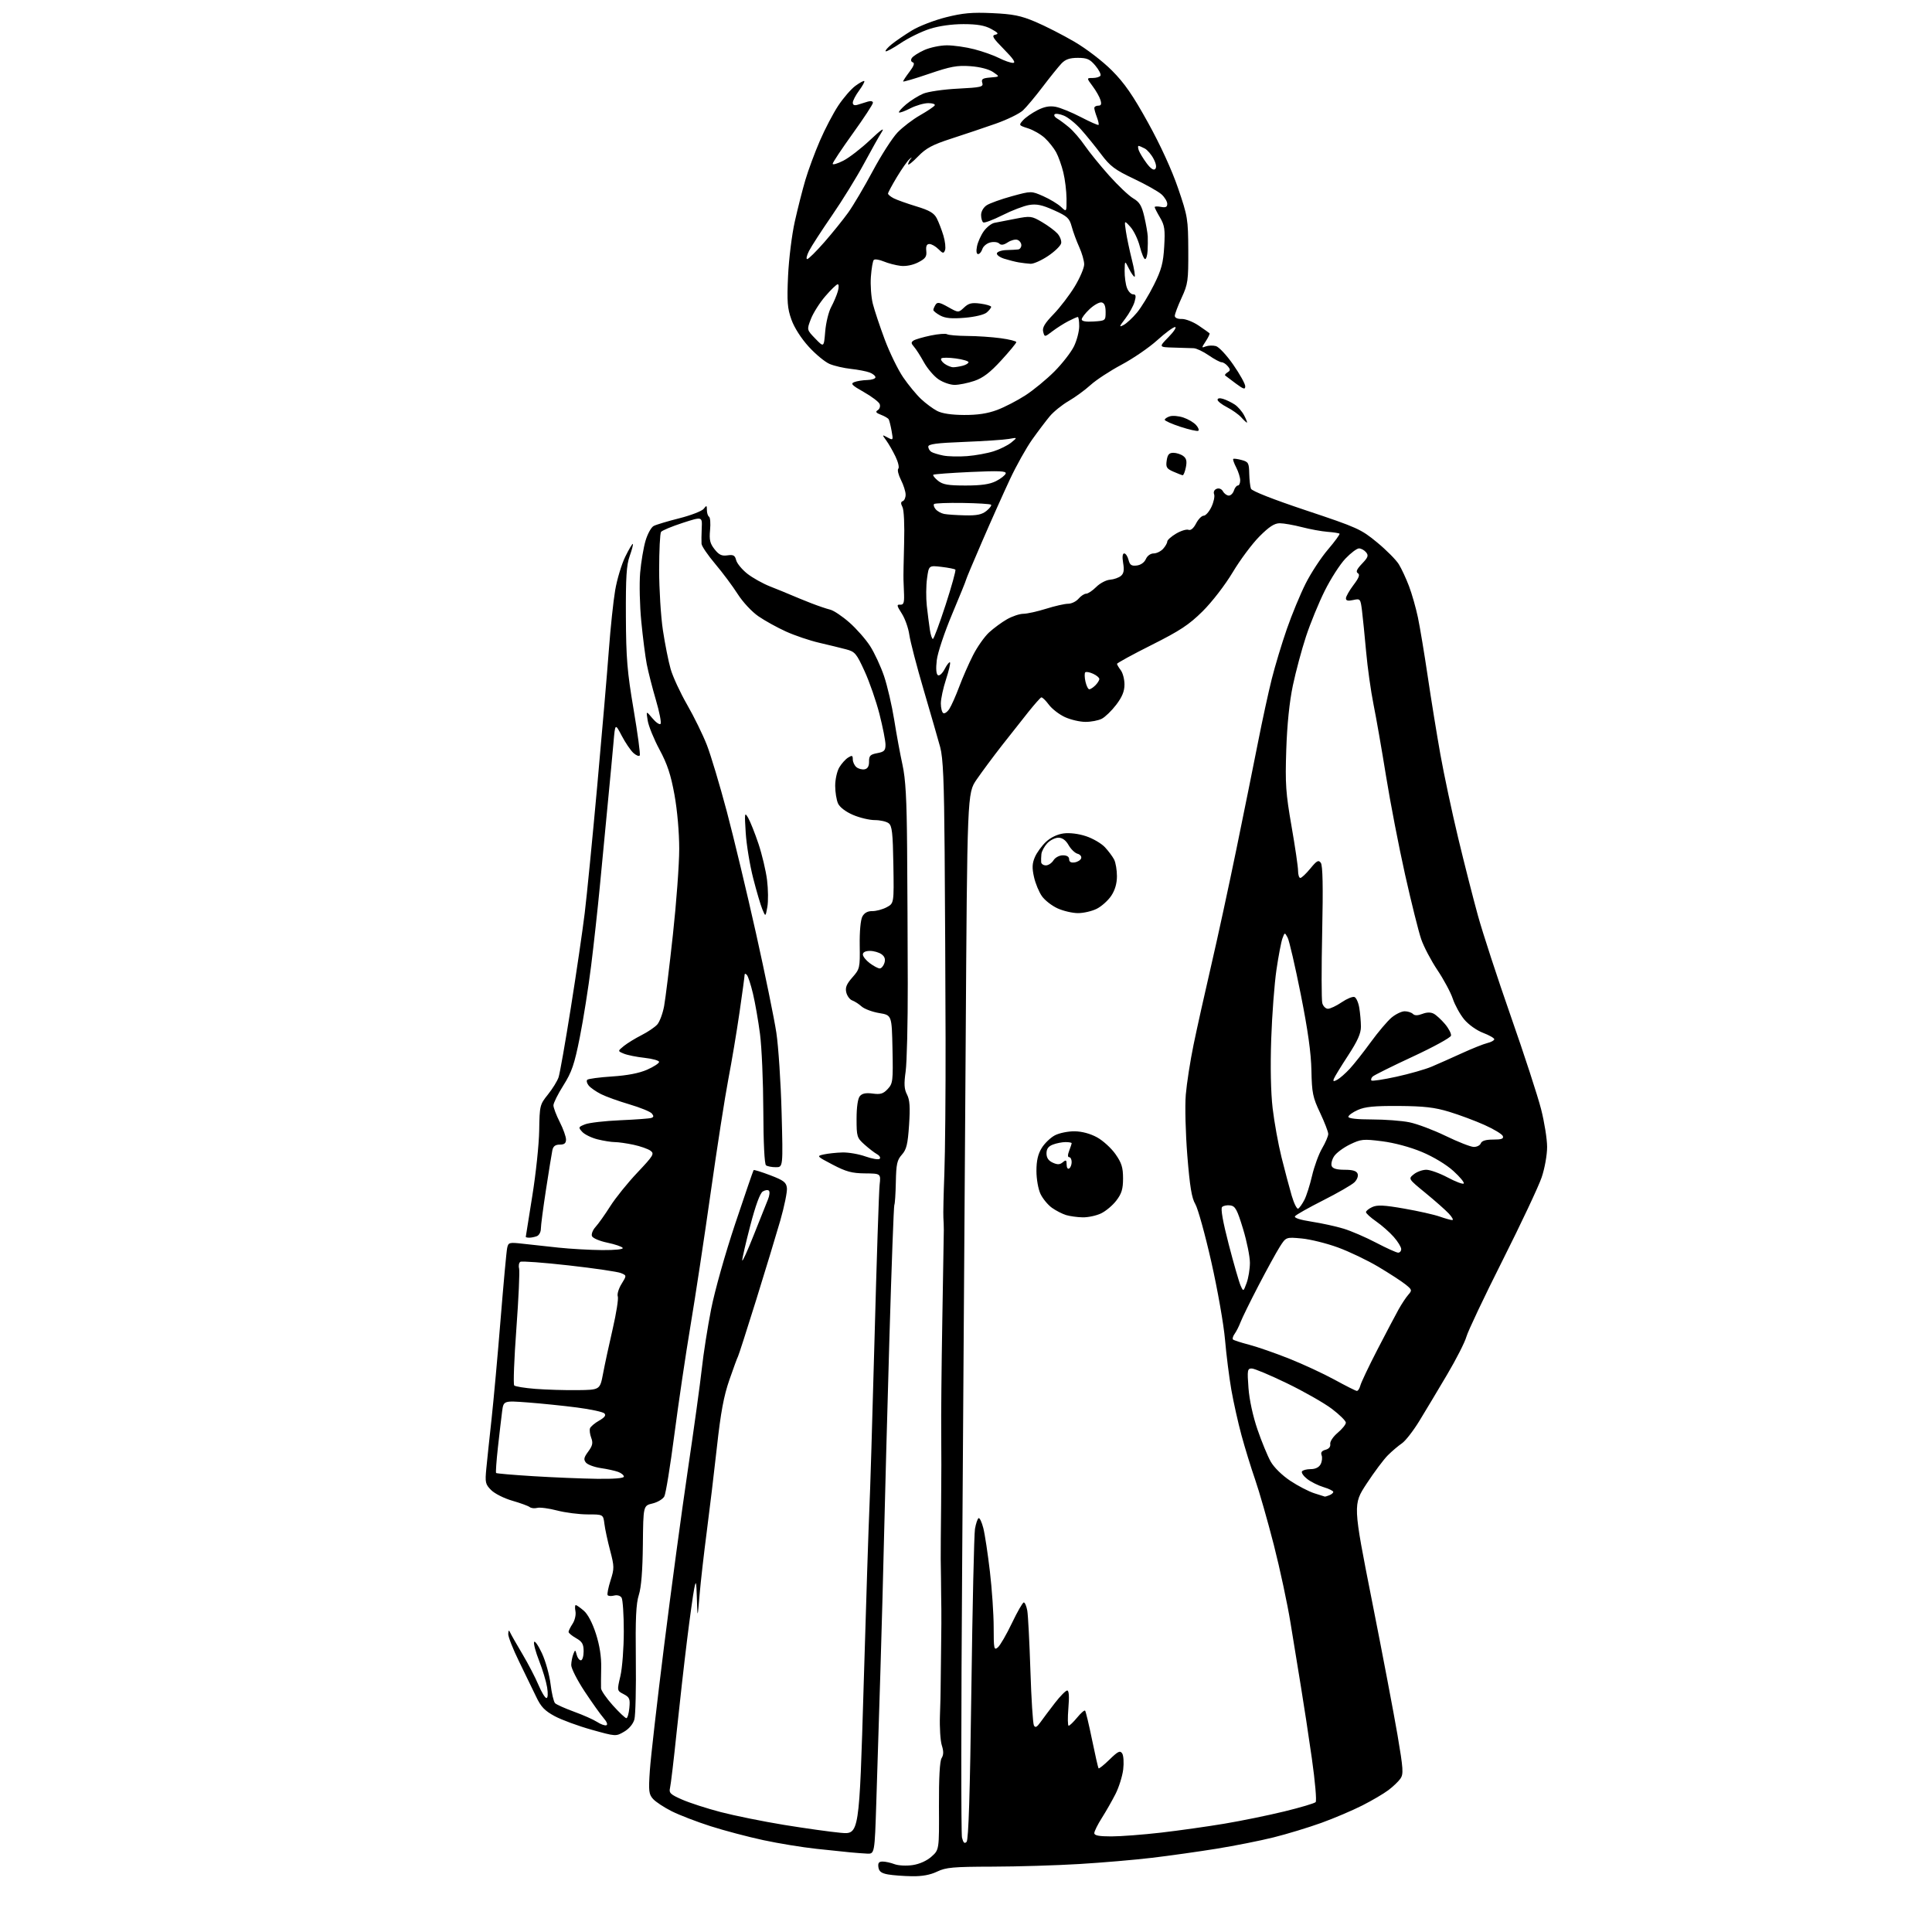 <?xml version="1.0" encoding="UTF-8" standalone="no"?>
<svg 
  version="1.1" 
  xmlns="http://www.w3.org/2000/svg" 
  xmlns:xlink="http://www.w3.org/1999/xlink" 
  xmlns:svg="http://www.w3.org/2000/svg"
  xmlns:rdf="http://www.w3.org/1999/02/22-rdf-syntax-ns#"
  xmlns:cc="http://creativecommons.org/ns#"
  xmlns:dc="http://purl.org/dc/elements/1.1/"
  viewBox="0 0 768 768"
  width="768"
  height="768"
>
<style>svg {background-color: white; }</style>"
<path stroke="none" fill="black" fill-rule="evenodd" d="M362.50,745.83C359.20,745.78 354.93,745.46 353.00,745.12C350.37,744.65 349.42,743.94 349.18,742.25C348.94,740.56 349.36,740.00 350.87,740.00C351.97,740.00 354.10,740.47 355.60,741.04C357.11,741.61 360.32,741.77 362.80,741.40C365.54,740.99 368.44,739.69 370.30,738.02C373.34,735.31 373.34,735.31 373.25,718.00C373.20,706.74 373.57,700.07 374.30,698.89C375.11,697.59 375.14,696.15 374.38,693.79C373.81,691.98 373.47,686.67 373.64,682.00C373.81,677.33 373.93,672.60 373.91,671.50C373.90,670.40 373.98,663.42 374.09,656.00C374.20,648.58 374.25,641.26 374.20,639.75C374.15,638.24 374.12,635.65 374.12,634.00C374.13,632.35 374.10,629.42 374.06,627.50C374.02,625.58 373.97,622.09 373.95,619.75C373.93,617.41 374.00,607.62 374.11,598.00C374.22,588.38 374.23,575.55 374.15,569.50C374.07,563.45 374.26,543.42 374.58,525.00C374.91,506.57 375.17,490.38 375.18,489.00C375.18,487.62 375.11,485.38 375.01,484.00C374.91,482.62 375.08,474.75 375.40,466.50C375.71,458.25 375.93,434.18 375.88,413.00C375.83,391.82 375.66,358.30 375.51,338.50C375.29,310.40 374.90,301.29 373.74,297.00C372.92,293.98 369.97,283.78 367.20,274.34C364.42,264.91 361.85,255.01 361.47,252.34C361.10,249.68 359.75,245.87 358.46,243.87C356.47,240.76 356.37,240.26 357.82,240.37C359.15,240.47 359.47,239.68 359.38,236.50C359.31,234.30 359.20,231.60 359.15,230.50C359.09,229.40 359.21,222.88 359.40,216.00C359.61,208.67 359.34,202.69 358.74,201.55C358.01,200.16 358.05,199.48 358.86,199.21C359.49,199.00 360.00,197.84 360.00,196.63C360.00,195.42 359.16,192.78 358.14,190.77C357.12,188.76 356.64,186.76 357.09,186.31C357.54,185.86 357.04,183.70 355.98,181.50C354.92,179.30 353.27,176.42 352.30,175.09C350.56,172.71 350.57,172.70 352.83,173.91C355.07,175.11 355.10,175.05 354.43,171.32C354.05,169.22 353.53,167.13 353.27,166.69C353.02,166.24 351.63,165.43 350.19,164.88C348.21,164.13 347.90,163.68 348.93,163.04C349.68,162.58 350.02,161.50 349.69,160.63C349.36,159.77 346.52,157.62 343.39,155.85C338.63,153.16 338.00,152.51 339.60,151.89C340.64,151.48 342.96,151.11 344.75,151.07C346.54,151.03 348.00,150.54 348.00,149.98C348.00,149.41 346.96,148.55 345.68,148.07C344.41,147.59 341.07,146.94 338.25,146.64C335.44,146.33 331.64,145.46 329.81,144.69C327.98,143.93 324.23,140.84 321.49,137.83C318.49,134.54 315.75,130.26 314.61,127.07C313.00,122.57 312.80,119.95 313.27,109.64C313.58,102.96 314.78,93.22 315.96,88.00C317.13,82.78 319.02,75.35 320.16,71.50C321.30,67.65 323.88,60.67 325.90,56.00C327.91,51.33 331.21,45.02 333.23,41.98C335.24,38.94 338.30,35.41 340.02,34.14C341.75,32.87 343.34,32.01 343.57,32.23C343.79,32.46 342.86,34.16 341.49,36.02C340.12,37.87 339.00,40.03 339.00,40.81C339.00,41.77 339.65,42.03 341.00,41.62C342.10,41.28 343.90,40.72 345.00,40.38C346.15,40.03 347.00,40.23 347.00,40.85C347.00,41.45 343.40,46.95 339.00,53.06C334.60,59.18 331.00,64.60 331.00,65.11C331.00,65.62 332.90,65.07 335.23,63.88C337.56,62.70 342.37,58.97 345.93,55.61C350.28,51.51 351.78,50.48 350.50,52.50C349.44,54.15 346.25,59.84 343.39,65.15C340.53,70.46 334.84,79.69 330.73,85.65C326.62,91.62 322.51,97.96 321.60,99.75C320.69,101.54 320.36,103.00 320.87,103.00C321.38,103.00 324.45,99.96 327.70,96.25C330.94,92.54 335.21,87.25 337.18,84.50C339.15,81.75 343.54,74.33 346.93,68.00C350.31,61.67 354.75,54.77 356.79,52.65C358.83,50.53 362.86,47.45 365.75,45.81C368.64,44.16 371.25,42.40 371.56,41.90C371.87,41.41 370.72,41.00 369.02,41.00C367.31,41.00 364.09,41.93 361.86,43.07C359.63,44.21 357.61,44.94 357.36,44.69C357.12,44.45 358.40,43.00 360.21,41.47C362.02,39.95 365.07,38.04 367.00,37.23C368.93,36.42 375.12,35.52 380.77,35.24C390.07,34.76 390.99,34.54 390.47,32.92C390.01,31.44 390.57,31.07 393.70,30.81C397.50,30.50 397.50,30.50 394.75,28.63C393.08,27.50 389.55,26.59 385.75,26.31C380.48,25.93 377.89,26.41 369.25,29.36C363.61,31.29 359.00,32.64 359.00,32.37C359.00,32.09 360.14,30.37 361.54,28.53C363.25,26.29 363.69,25.06 362.87,24.79C362.14,24.55 361.97,23.85 362.45,23.09C362.89,22.37 365.10,20.95 367.37,19.92C369.64,18.89 373.69,18.03 376.36,18.02C379.03,18.01 383.95,18.71 387.30,19.58C390.64,20.44 395.08,22.02 397.15,23.08C399.22,24.13 401.71,25.00 402.68,25.00C403.91,25.00 402.84,23.39 399.10,19.60C394.68,15.12 394.08,14.12 395.63,13.80C397.13,13.48 396.81,13.03 394.00,11.50C391.45,10.11 388.47,9.60 383.00,9.59C378.36,9.59 373.23,10.31 369.56,11.49C366.29,12.54 361.12,15.07 358.07,17.12C355.02,19.17 352.31,20.64 352.05,20.38C351.79,20.12 352.91,18.84 354.54,17.53C356.17,16.22 359.77,13.77 362.54,12.08C365.31,10.39 371.37,8.05 375.99,6.88C382.74,5.18 386.39,4.85 394.45,5.22C402.71,5.60 405.77,6.21 411.58,8.67C415.48,10.32 422.45,13.88 427.08,16.58C431.85,19.37 438.32,24.33 442.00,28.02C446.98,33.01 450.35,37.87 456.40,48.83C461.28,57.64 465.83,67.59 468.30,74.81C472.13,86.02 472.30,87.03 472.36,99.50C472.41,111.59 472.23,112.91 469.71,118.37C468.22,121.61 467.00,124.84 467.00,125.56C467.00,126.34 468.11,126.84 469.75,126.79C471.26,126.75 474.29,127.93 476.47,129.41C478.66,130.90 480.61,132.27 480.80,132.47C481.00,132.67 480.34,134.08 479.33,135.62C477.56,138.32 477.56,138.38 479.33,137.70C480.34,137.32 482.14,137.26 483.33,137.57C484.52,137.88 487.64,141.22 490.25,144.99C492.86,148.75 495.00,152.60 495.00,153.54C495.00,154.94 494.35,154.75 491.25,152.45C489.19,150.91 487.29,149.48 487.03,149.27C486.77,149.06 487.19,148.50 487.96,148.02C489.13,147.30 489.15,146.88 488.06,145.58C487.34,144.71 486.24,144.00 485.61,144.00C484.98,144.00 482.67,142.76 480.48,141.25C478.29,139.74 475.60,138.46 474.50,138.42C473.40,138.38 469.82,138.27 466.55,138.17C460.59,138.00 460.59,138.00 464.50,134.00C466.65,131.80 467.82,130.00 467.11,130.00C466.40,130.00 463.20,132.36 460.01,135.25C456.82,138.14 450.46,142.50 445.87,144.95C441.29,147.39 435.73,151.03 433.52,153.04C431.31,155.05 427.38,157.92 424.79,159.42C422.20,160.92 418.83,163.64 417.29,165.48C415.76,167.32 412.61,171.48 410.31,174.72C408.00,177.97 404.01,185.09 401.45,190.56C398.89,196.03 393.91,207.15 390.40,215.27C386.88,223.39 384.00,230.26 384.00,230.53C384.00,230.80 381.52,236.90 378.50,244.09C375.45,251.34 372.72,259.51 372.38,262.44C371.98,265.80 372.15,267.97 372.84,268.40C373.44,268.77 374.62,267.69 375.53,265.94C376.42,264.22 377.37,263.03 377.63,263.30C377.90,263.57 377.19,266.61 376.06,270.06C374.93,273.51 374.00,277.80 374.00,279.61C374.00,281.41 374.43,283.15 374.96,283.47C375.48,283.80 376.58,283.04 377.39,281.78C378.20,280.53 379.96,276.57 381.30,272.99C382.64,269.40 385.10,263.78 386.78,260.49C388.45,257.19 391.32,253.11 393.16,251.41C395.00,249.72 398.21,247.35 400.31,246.16C402.40,244.97 405.33,243.99 406.81,243.99C408.29,243.98 412.35,243.08 415.84,241.99C419.33,240.89 423.27,240.00 424.60,240.00C425.93,240.00 427.79,239.10 428.73,238.00C429.67,236.90 431.04,236.00 431.77,236.00C432.50,236.00 434.29,234.80 435.76,233.34C437.22,231.87 439.68,230.57 441.22,230.45C442.76,230.33 444.71,229.65 445.57,228.94C446.72,227.99 446.95,226.66 446.47,223.83C446.06,221.38 446.21,220.00 446.89,220.00C447.48,220.00 448.25,221.15 448.60,222.55C449.12,224.60 449.77,225.05 451.87,224.80C453.45,224.62 454.89,223.60 455.49,222.25C456.06,220.94 457.36,220.00 458.58,220.00C459.74,220.00 461.43,219.18 462.35,218.17C463.26,217.17 464.00,215.86 464.00,215.27C464.00,214.68 465.58,213.27 467.50,212.13C469.43,210.99 471.65,210.31 472.43,210.61C473.34,210.96 474.45,210.03 475.46,208.08C476.33,206.39 477.69,205.00 478.48,205.00C479.26,205.00 480.65,203.43 481.56,201.51C482.47,199.59 482.95,197.32 482.63,196.47C482.28,195.56 482.69,194.67 483.64,194.31C484.60,193.94 485.62,194.36 486.17,195.35C486.68,196.26 487.72,197.00 488.48,197.00C489.24,197.00 490.15,196.10 490.50,195.00C490.85,193.90 491.55,193.00 492.07,193.00C492.58,193.00 493.00,192.08 493.00,190.95C493.00,189.82 492.29,187.53 491.43,185.86C490.56,184.18 490.02,182.65 490.23,182.44C490.43,182.23 491.93,182.42 493.55,182.86C496.25,183.58 496.51,184.04 496.59,188.20C496.65,190.70 496.95,193.43 497.27,194.27C497.63,195.20 506.13,198.54 519.27,202.92C539.58,209.69 541.03,210.35 547.40,215.60C551.09,218.64 554.99,222.57 556.06,224.32C557.14,226.07 558.95,229.97 560.10,233.00C561.25,236.03 562.84,241.61 563.64,245.42C564.44,249.22 566.20,259.79 567.55,268.92C568.90,278.04 571.17,292.02 572.59,300.00C574.02,307.98 577.18,322.82 579.62,333.00C582.06,343.18 585.61,357.12 587.51,364.00C589.41,370.88 595.29,388.88 600.58,404.00C605.88,419.12 611.28,435.72 612.60,440.88C613.92,446.04 615.00,452.81 615.00,455.93C615.00,459.12 614.05,464.43 612.83,468.03C611.64,471.56 604.66,486.38 597.32,500.97C589.97,515.56 583.49,529.25 582.91,531.39C582.32,533.53 578.89,540.28 575.27,546.39C571.66,552.50 566.71,560.77 564.27,564.76C561.83,568.76 558.68,572.81 557.27,573.76C555.86,574.72 553.34,576.85 551.69,578.50C550.03,580.15 546.23,585.24 543.24,589.80C537.81,598.10 537.81,598.10 545.37,636.30C549.54,657.31 554.11,681.36 555.54,689.74C557.83,703.23 557.96,705.21 556.68,707.05C555.88,708.19 553.72,710.25 551.86,711.64C550.01,713.03 545.37,715.76 541.53,717.70C537.70,719.65 530.39,722.76 525.28,724.61C520.17,726.45 511.61,729.06 506.25,730.39C500.89,731.73 490.65,733.76 483.50,734.91C476.35,736.06 464.88,737.68 458.00,738.50C451.12,739.32 438.07,740.44 429.00,740.98C419.93,741.53 404.40,742.00 394.50,742.02C378.81,742.06 375.99,742.32 372.50,744.00C369.80,745.30 366.55,745.90 362.50,745.83zM344.60,736.84C342.89,736.75 339.93,736.53 338.00,736.34C336.07,736.15 330.00,735.51 324.50,734.93C319.00,734.34 309.53,732.80 303.45,731.49C297.38,730.19 287.93,727.69 282.45,725.94C276.98,724.19 270.02,721.51 267.00,719.99C263.98,718.47 260.64,716.27 259.60,715.11C257.91,713.24 257.77,711.97 258.33,703.75C258.67,698.66 261.21,676.50 263.96,654.50C266.71,632.50 270.96,601.00 273.40,584.50C275.85,568.00 278.36,549.77 278.99,544.00C279.61,538.23 281.27,527.65 282.67,520.50C284.11,513.15 288.27,498.38 292.24,486.50C296.10,474.95 299.40,465.34 299.57,465.14C299.74,464.94 302.72,465.86 306.19,467.18C311.54,469.22 312.55,469.99 312.81,472.25C312.98,473.72 311.79,479.55 310.17,485.21C308.54,490.87 304.19,505.17 300.51,517.00C296.83,528.82 293.61,538.82 293.36,539.23C293.10,539.64 291.57,543.81 289.95,548.49C287.71,554.94 286.50,561.45 284.98,575.26C283.87,585.29 282.05,600.48 280.93,609.00C279.82,617.52 278.53,628.77 278.09,634.00C277.28,643.50 277.28,643.50 277.02,635.50C276.80,628.45 276.67,627.97 275.96,631.50C275.52,633.70 274.23,642.92 273.11,652.00C271.98,661.08 270.13,677.50 268.98,688.50C267.84,699.50 266.65,709.52 266.34,710.76C265.86,712.71 266.50,713.33 271.14,715.36C274.09,716.66 281.00,718.89 286.50,720.33C292.00,721.76 303.32,724.06 311.66,725.42C320.00,726.78 330.14,728.20 334.20,728.57C341.57,729.24 341.57,729.24 343.32,669.87C344.28,637.22 345.30,605.77 345.58,600.00C345.87,594.23 346.79,563.85 347.63,532.50C348.47,501.15 349.38,473.48 349.66,471.00C350.16,466.50 350.16,466.50 343.83,466.44C338.64,466.39 336.33,465.76 331.00,462.97C324.59,459.61 324.54,459.55 327.50,458.90C329.15,458.54 332.46,458.18 334.87,458.12C337.27,458.05 341.41,458.77 344.07,459.72C346.72,460.66 349.26,461.08 349.69,460.64C350.13,460.21 349.65,459.38 348.64,458.82C347.62,458.25 345.37,456.52 343.64,454.97C340.65,452.30 340.50,451.80 340.50,444.74C340.50,440.14 340.99,436.71 341.79,435.75C342.71,434.65 344.18,434.35 346.90,434.71C350.00,435.13 351.12,434.79 352.88,432.90C354.92,430.71 355.04,429.74 354.78,417.05C354.50,403.54 354.50,403.54 349.50,402.71C346.75,402.25 343.60,401.07 342.50,400.09C341.40,399.10 339.73,398.03 338.78,397.69C337.83,397.36 336.77,395.94 336.42,394.55C335.93,392.59 336.49,391.21 338.83,388.54C341.79,385.17 341.88,384.79 341.75,375.78C341.67,370.24 342.10,365.62 342.81,364.32C343.60,362.87 344.92,362.15 346.75,362.18C348.26,362.20 350.82,361.52 352.44,360.66C355.38,359.09 355.38,359.09 355.13,343.80C354.92,331.02 354.61,328.29 353.25,327.25C352.35,326.56 349.87,326.00 347.74,326.00C345.61,326.00 341.71,325.07 339.07,323.93C336.16,322.68 333.81,320.88 333.13,319.39C332.51,318.02 332.00,314.86 332.00,312.36C332.00,309.86 332.73,306.58 333.62,305.07C334.51,303.57 336.08,301.81 337.12,301.16C338.71,300.16 339.00,300.27 339.00,301.87C339.00,302.91 339.65,304.30 340.45,304.96C341.25,305.62 342.71,306.00 343.70,305.81C344.92,305.56 345.49,304.56 345.46,302.73C345.43,300.44 345.94,299.91 348.71,299.39C351.49,298.87 352.00,298.35 352.00,296.02C352.00,294.50 350.92,289.04 349.61,283.88C348.29,278.72 345.63,271.04 343.69,266.82C340.45,259.74 339.87,259.05 336.34,258.12C334.23,257.56 329.42,256.39 325.65,255.51C321.88,254.64 315.94,252.63 312.46,251.05C308.97,249.47 304.04,246.75 301.49,244.99C298.88,243.20 295.27,239.32 293.25,236.15C291.27,233.04 287.26,227.66 284.33,224.19C281.40,220.72 278.94,217.12 278.87,216.19C278.80,215.26 278.84,212.44 278.95,209.92C279.16,205.33 279.16,205.33 271.33,207.87C267.02,209.27 263.17,210.88 262.77,211.45C262.36,212.03 262.03,218.80 262.02,226.50C262.02,234.20 262.69,245.00 263.51,250.50C264.34,256.00 265.73,262.98 266.60,266.00C267.47,269.02 270.42,275.40 273.16,280.16C275.90,284.92 279.43,292.13 281.00,296.17C282.57,300.21 286.13,312.10 288.92,322.59C291.70,333.08 296.93,354.90 300.54,371.08C304.15,387.26 307.78,405.00 308.61,410.50C309.44,416.00 310.38,430.29 310.70,442.25C311.28,464.00 311.28,464.00 308.39,463.98C306.80,463.98 305.05,463.64 304.50,463.23C303.89,462.79 303.47,454.26 303.43,441.50C303.39,429.95 302.80,416.23 302.11,411.00C301.43,405.77 300.17,398.57 299.32,395.00C298.47,391.43 297.38,388.07 296.89,387.55C296.33,386.95 296.00,386.95 295.99,387.55C295.99,388.07 295.08,394.80 293.96,402.50C292.84,410.20 290.85,422.12 289.52,429.00C288.20,435.88 285.05,456.12 282.52,474.00C279.99,491.88 276.37,515.73 274.48,527.00C272.59,538.27 269.71,557.71 268.08,570.20C266.46,582.68 264.66,593.77 264.08,594.84C263.51,595.91 261.39,597.18 259.37,597.66C255.71,598.53 255.71,598.53 255.55,614.01C255.44,624.34 254.91,631.00 253.95,634.00C252.84,637.45 252.56,643.42 252.75,659.50C252.89,671.05 252.63,681.84 252.18,683.48C251.69,685.28 250.07,687.23 248.09,688.38C244.82,690.29 244.80,690.29 235.16,687.59C229.85,686.11 223.25,683.68 220.50,682.20C216.53,680.06 215.01,678.47 213.14,674.50C211.83,671.75 208.78,665.45 206.35,660.50C203.92,655.55 201.98,650.60 202.03,649.50C202.12,647.96 202.30,647.85 202.82,649.00C203.19,649.83 205.37,653.65 207.66,657.50C209.95,661.35 212.82,666.86 214.03,669.75C215.25,672.64 216.68,675.00 217.21,675.00C217.79,675.00 217.90,673.29 217.49,670.75C217.11,668.41 215.68,663.68 214.32,660.23C212.96,656.78 212.05,653.41 212.31,652.73C212.56,652.05 213.96,654.04 215.41,657.15C216.86,660.25 218.41,665.78 218.85,669.42C219.29,673.07 220.10,676.50 220.65,677.05C221.20,677.60 224.61,679.12 228.22,680.44C231.84,681.75 235.95,683.58 237.36,684.50C238.78,685.43 240.43,686.02 241.03,685.82C241.68,685.61 241.24,684.44 239.96,682.98C238.76,681.62 235.36,676.83 232.39,672.35C229.43,667.86 227.03,663.14 227.07,661.85C227.11,660.56 227.48,658.62 227.90,657.55C228.63,655.70 228.69,655.71 229.24,657.80C229.55,659.01 230.30,660.00 230.91,660.00C231.51,660.00 232.00,658.40 232.00,656.45C232.00,653.56 231.45,652.59 229.01,651.20C227.36,650.27 226.01,649.15 226.01,648.71C226.00,648.28 226.73,646.82 227.62,645.46C228.51,644.10 229.02,641.88 228.75,640.50C228.49,639.12 228.55,638.02 228.89,638.04C229.22,638.06 230.66,639.07 232.08,640.29C233.67,641.65 235.51,645.17 236.89,649.46C238.37,654.08 239.08,658.61 238.98,662.96C238.91,666.55 238.88,670.24 238.92,671.14C238.97,672.04 241.07,675.08 243.59,677.89C246.12,680.70 248.55,683.00 248.99,683.00C249.43,683.00 249.97,681.16 250.18,678.91C250.52,675.31 250.25,674.67 247.91,673.45C245.25,672.08 245.25,672.08 246.61,666.29C247.36,663.09 247.97,655.12 247.97,648.50C247.97,641.90 247.57,635.87 247.09,635.11C246.57,634.29 245.33,633.94 244.10,634.26C242.95,634.56 241.79,634.48 241.54,634.07C241.29,633.66 241.81,631.04 242.70,628.24C244.22,623.50 244.21,622.72 242.53,616.33C241.54,612.57 240.51,607.81 240.26,605.75C239.79,602.00 239.79,602.00 233.61,602.00C230.20,602.00 224.74,601.30 221.46,600.45C218.19,599.59 214.63,599.13 213.55,599.41C212.48,599.69 211.13,599.54 210.55,599.08C209.97,598.62 206.87,597.49 203.65,596.56C200.43,595.64 196.65,593.74 195.26,592.35C192.93,590.02 192.78,589.32 193.33,583.66C193.66,580.27 194.59,571.42 195.41,564.00C196.22,556.58 197.84,538.80 198.99,524.50C200.15,510.20 201.32,497.43 201.60,496.13C202.07,493.88 202.38,493.79 207.80,494.40C210.93,494.75 217.32,495.45 222.00,495.95C226.68,496.45 234.46,496.89 239.31,496.93C244.52,496.97 247.88,496.62 247.54,496.07C247.22,495.55 244.47,494.62 241.42,493.98C238.33,493.34 235.62,492.18 235.31,491.37C235.00,490.56 235.65,488.91 236.76,487.70C237.87,486.49 240.49,482.80 242.58,479.50C244.67,476.20 249.52,470.18 253.37,466.12C259.78,459.33 260.21,458.62 258.57,457.42C257.58,456.71 254.56,455.64 251.84,455.06C249.12,454.48 245.77,454.00 244.39,454.00C243.01,454.00 239.91,453.50 237.50,452.90C235.09,452.29 232.36,450.95 231.43,449.92C229.82,448.14 229.88,448.00 232.62,446.92C234.20,446.30 240.45,445.58 246.50,445.32C252.55,445.06 258.11,444.65 258.86,444.41C259.88,444.09 259.95,443.64 259.11,442.63C258.50,441.89 254.51,440.27 250.25,439.01C245.99,437.76 240.89,435.93 238.93,434.94C236.97,433.95 234.77,432.43 234.04,431.55C233.31,430.67 233.04,429.63 233.44,429.23C233.83,428.83 238.29,428.24 243.33,427.91C249.39,427.52 254.11,426.60 257.25,425.22C259.86,424.06 262.00,422.67 262.00,422.13C262.00,421.59 259.41,420.86 256.25,420.51C253.09,420.17 249.38,419.42 248.00,418.85C245.51,417.82 245.51,417.82 247.99,415.80C249.36,414.70 252.51,412.76 254.99,411.50C257.47,410.25 260.29,408.34 261.25,407.28C262.22,406.21 263.45,402.90 264.00,399.92C264.54,396.94 266.12,384.17 267.49,371.54C268.87,358.91 270.00,343.57 270.00,337.46C270.00,330.89 269.23,322.07 268.11,315.92C266.67,307.97 265.26,303.72 262.18,298.00C259.96,293.88 257.85,288.70 257.48,286.50C256.82,282.50 256.82,282.50 259.32,285.50C260.69,287.15 262.16,288.17 262.57,287.76C262.98,287.35 262.15,283.08 260.73,278.26C259.31,273.44 257.68,267.02 257.09,264.00C256.51,260.98 255.53,253.32 254.92,247.00C254.30,240.68 254.10,231.98 254.47,227.68C254.85,223.38 255.81,217.65 256.61,214.95C257.41,212.24 258.86,209.61 259.83,209.09C260.80,208.57 265.40,207.19 270.05,206.02C274.70,204.84 279.06,203.15 279.75,202.25C280.87,200.79 281.00,200.84 281.00,202.75C281.00,203.92 281.39,205.12 281.86,205.41C282.33,205.70 282.51,208.09 282.26,210.72C281.89,214.60 282.23,216.04 284.05,218.34C285.80,220.57 286.92,221.09 289.17,220.76C291.53,220.42 292.15,220.76 292.63,222.67C292.95,223.95 294.93,226.36 297.03,228.03C299.13,229.69 303.24,231.99 306.17,233.14C309.10,234.29 312.85,235.82 314.50,236.54C316.15,237.26 319.75,238.72 322.50,239.80C325.25,240.87 328.62,242.01 330.00,242.34C331.38,242.67 334.81,244.96 337.63,247.44C340.44,249.91 344.16,254.14 345.88,256.82C347.61,259.51 350.10,264.88 351.42,268.75C352.73,272.63 354.55,280.46 355.46,286.15C356.36,291.84 357.84,299.88 358.75,304.00C360.00,309.70 360.44,317.61 360.59,337.00C360.70,351.02 360.82,375.32 360.85,391.00C360.88,406.68 360.50,422.38 360.01,425.90C359.31,430.90 359.42,432.92 360.55,435.09C361.65,437.22 361.84,440.07 361.37,447.19C360.85,454.88 360.35,456.94 358.51,459.00C356.60,461.13 356.25,462.75 356.11,469.89C356.02,474.51 355.75,478.60 355.51,478.98C355.28,479.36 354.40,503.26 353.55,532.09C352.71,560.91 351.78,595.52 351.47,609.00C351.17,622.48 350.49,647.45 349.97,664.50C349.45,681.55 348.72,704.84 348.35,716.25C347.69,737.00 347.69,737.00 344.60,736.84zM384.23,732.17C385.01,731.39 385.59,713.06 386.14,671.28C386.57,638.40 387.22,609.81 387.57,607.74C387.93,605.67 388.57,603.77 388.99,603.50C389.42,603.24 390.27,605.03 390.89,607.47C391.51,609.92 392.68,617.68 393.50,624.71C394.33,631.74 395.00,641.71 395.00,646.87C395.00,655.45 395.14,656.13 396.64,654.88C397.55,654.13 400.06,649.80 402.23,645.26C404.40,640.72 406.53,637.00 406.97,637.00C407.42,637.00 408.04,638.46 408.36,640.25C408.68,642.04 409.23,652.73 409.60,664.00C409.96,675.27 410.59,685.12 410.99,685.87C411.54,686.92 412.17,686.61 413.61,684.59C414.65,683.12 417.23,679.69 419.34,676.96C421.44,674.23 423.65,672.00 424.23,672.00C424.93,672.00 425.09,674.37 424.70,679.00C424.38,682.85 424.43,686.00 424.81,686.01C425.19,686.01 426.70,684.55 428.17,682.77C429.64,680.98 431.07,679.73 431.34,680.01C431.61,680.28 432.85,685.45 434.09,691.50C435.33,697.55 436.51,702.70 436.69,702.94C436.88,703.17 438.85,701.60 441.06,699.44C444.41,696.17 445.25,695.76 446.08,697.01C446.63,697.83 446.81,700.70 446.49,703.39C446.16,706.08 444.80,710.44 443.45,713.10C442.11,715.75 439.66,720.05 438.00,722.66C436.35,725.26 435.00,727.98 435.00,728.70C435.00,729.64 436.87,730.00 441.76,730.00C445.47,730.00 454.36,729.32 461.51,728.50C468.65,727.67 480.01,726.07 486.74,724.94C493.48,723.81 504.20,721.62 510.58,720.06C516.95,718.51 522.54,716.85 522.99,716.37C523.45,715.89 522.77,708.08 521.48,699.00C520.19,689.92 518.23,677.10 517.14,670.50C516.04,663.90 514.17,652.42 512.98,645.00C511.78,637.58 508.81,623.69 506.37,614.14C503.92,604.59 500.58,592.89 498.93,588.14C497.28,583.39 494.84,575.45 493.50,570.50C492.16,565.55 490.35,557.45 489.48,552.50C488.62,547.55 487.48,538.55 486.96,532.50C486.44,526.45 483.99,512.56 481.52,501.64C479.05,490.71 476.18,480.36 475.15,478.64C473.72,476.25 472.97,471.66 471.98,459.37C471.27,450.40 470.99,439.65 471.37,435.16C471.74,430.71 473.13,421.77 474.46,415.29C475.80,408.80 478.93,394.73 481.42,384.00C483.92,373.27 488.45,352.35 491.50,337.50C494.55,322.65 498.41,303.52 500.09,295.00C501.76,286.48 504.22,275.19 505.54,269.92C506.86,264.65 509.57,255.69 511.55,250.01C513.52,244.32 516.88,236.22 519.00,232.00C521.12,227.78 525.12,221.68 527.88,218.45C530.64,215.21 532.71,212.38 532.48,212.15C532.26,211.92 530.13,211.59 527.75,211.41C525.38,211.23 520.77,210.39 517.51,209.54C514.25,208.70 510.29,208.00 508.72,208.00C506.61,208.00 504.51,209.36 500.64,213.25C497.76,216.14 492.98,222.55 490.02,227.50C486.94,232.63 481.80,239.29 478.06,243.00C472.65,248.36 469.08,250.71 457.75,256.40C450.19,260.19 444.01,263.57 444.03,263.90C444.05,264.23 444.72,265.37 445.53,266.44C446.34,267.51 447.00,270.06 447.00,272.11C447.00,274.79 446.07,277.06 443.70,280.17C441.89,282.54 439.30,285.05 437.95,285.73C436.60,286.41 433.70,286.97 431.50,286.96C429.30,286.96 425.63,286.11 423.35,285.07C421.07,284.03 418.16,281.79 416.90,280.08C415.63,278.37 414.29,277.09 413.91,277.23C413.53,277.38 411.26,279.94 408.86,282.93C406.46,285.92 401.67,291.99 398.20,296.43C394.74,300.87 390.24,306.94 388.20,309.91C384.50,315.32 384.50,315.32 383.86,416.41C383.51,472.01 382.88,564.79 382.47,622.60C382.05,680.40 382.02,728.95 382.41,730.49C382.93,732.55 383.40,733.00 384.23,732.17zM526.67,594.93C526.76,594.97 527.55,594.73 528.42,594.39C529.29,594.06 530.00,593.46 530.00,593.05C530.00,592.65 528.26,591.80 526.14,591.16C524.01,590.52 521.08,589.06 519.63,587.92C518.17,586.78 517.24,585.43 517.55,584.92C517.86,584.41 519.43,584.00 521.02,584.00C522.87,584.00 524.31,583.30 524.96,582.07C525.53,581.01 525.71,579.41 525.37,578.51C524.93,577.38 525.41,576.71 526.91,576.31C528.26,575.96 528.97,575.09 528.79,574.02C528.63,573.05 529.93,571.09 531.75,569.56C533.54,568.05 535.00,566.24 535.00,565.53C535.00,564.82 532.49,562.35 529.43,560.03C526.37,557.72 518.38,553.17 511.68,549.92C504.98,546.67 498.65,544.01 497.61,544.00C495.86,544.00 495.76,544.61 496.29,551.75C496.63,556.40 498.06,563.00 499.87,568.25C501.52,573.07 503.88,578.79 505.10,580.97C506.42,583.31 509.63,586.46 512.92,588.65C515.99,590.69 520.30,592.92 522.50,593.61C524.70,594.30 526.58,594.90 526.67,594.93zM237.25,587.85C244.02,587.95 248.00,587.62 248.00,586.98C248.00,586.41 246.99,585.57 245.75,585.11C244.51,584.65 241.40,583.96 238.83,583.59C236.26,583.21 233.61,582.23 232.92,581.41C231.92,580.19 232.09,579.37 233.84,577.01C235.55,574.68 235.79,573.59 235.02,571.56C234.49,570.16 234.28,568.45 234.54,567.76C234.81,567.07 236.44,565.69 238.17,564.71C240.40,563.43 241.00,562.60 240.24,561.84C239.66,561.26 234.75,560.20 229.34,559.50C223.93,558.80 215.15,557.90 209.83,557.50C200.16,556.77 200.16,556.77 199.59,561.14C199.28,563.54 198.53,569.93 197.93,575.34C197.33,580.75 197.01,585.34 197.21,585.54C197.41,585.75 204.09,586.32 212.04,586.81C219.99,587.30 231.34,587.77 237.25,587.85zM229.50,552.60C238.50,552.50 238.50,552.50 239.73,546.00C240.40,542.42 242.13,534.42 243.57,528.20C245.00,521.99 245.91,516.20 245.58,515.34C245.25,514.48 245.91,512.26 247.06,510.40C249.15,507.02 249.15,507.02 246.82,506.06C245.55,505.53 236.26,504.16 226.19,503.03C216.11,501.89 207.41,501.25 206.85,501.59C206.29,501.94 206.06,503.13 206.35,504.24C206.64,505.35 206.15,516.10 205.27,528.12C204.38,540.15 203.99,550.33 204.41,550.74C204.82,551.16 208.61,551.77 212.83,552.10C217.05,552.43 224.55,552.66 229.50,552.60zM539.34,552.91C539.81,552.96 540.45,551.99 540.77,550.75C541.09,549.51 544.13,543.10 547.54,536.50C550.95,529.90 554.74,522.70 555.97,520.50C557.20,518.30 558.94,515.67 559.85,514.65C561.39,512.91 561.31,512.66 558.64,510.53C557.07,509.28 552.23,506.14 547.88,503.55C543.54,500.97 536.31,497.51 531.81,495.87C527.32,494.23 520.84,492.63 517.42,492.31C511.20,491.73 511.20,491.73 508.68,495.71C507.30,497.90 503.50,504.83 500.24,511.10C496.98,517.37 493.80,523.85 493.17,525.50C492.54,527.15 491.48,529.27 490.80,530.20C490.12,531.14 489.82,532.16 490.13,532.47C490.44,532.78 493.34,533.72 496.58,534.56C499.81,535.41 506.97,537.89 512.48,540.09C517.99,542.28 526.10,546.05 530.50,548.45C534.90,550.86 538.88,552.87 539.34,552.91zM495.55,510.00C496.26,508.07 496.85,504.48 496.86,502.00C496.86,499.52 495.64,493.45 494.13,488.50C491.80,480.83 491.06,479.45 489.08,479.17C487.81,478.98 486.33,479.27 485.80,479.80C485.18,480.42 486.11,485.69 488.43,494.63C490.41,502.26 492.53,509.62 493.14,511.00C494.26,513.50 494.26,513.50 495.55,510.00zM299.61,491.00C302.11,484.68 304.66,478.28 305.28,476.79C305.90,475.30 306.07,473.74 305.66,473.32C305.24,472.91 304.14,473.05 303.20,473.64C302.12,474.32 300.33,479.20 298.27,487.11C296.49,493.92 295.04,500.18 295.05,501.00C295.06,501.82 297.11,497.32 299.61,491.00zM555.75,497.95C556.44,497.98 557.00,497.34 557.00,496.53C557.00,495.73 555.67,493.55 554.04,491.70C552.41,489.84 549.26,487.07 547.04,485.53C544.82,483.99 543.00,482.33 543.00,481.84C543.00,481.36 544.13,480.44 545.52,479.81C547.50,478.91 550.24,479.04 558.20,480.44C563.79,481.41 570.13,482.84 572.30,483.61C574.48,484.37 576.72,485.00 577.30,485.00C577.88,485.00 577.26,483.84 575.92,482.41C574.59,480.99 570.41,477.30 566.64,474.21C559.78,468.59 559.78,468.59 562.00,466.80C563.22,465.81 565.46,465.00 566.97,465.00C568.48,465.00 572.30,466.38 575.46,468.06C578.62,469.75 581.50,470.83 581.85,470.47C582.21,470.10 580.37,467.87 577.76,465.50C574.97,462.96 569.84,459.86 565.26,457.94C560.58,455.98 554.29,454.29 549.42,453.67C541.91,452.72 541.02,452.81 536.62,454.94C534.02,456.20 531.20,458.30 530.34,459.61C529.48,460.91 529.04,462.66 529.36,463.49C529.76,464.53 531.36,465.00 534.50,465.00C537.74,465.00 539.24,465.46 539.67,466.58C540.02,467.49 539.47,468.95 538.39,470.00C537.35,471.01 531.77,474.22 526.00,477.14C520.23,480.05 515.18,482.90 514.79,483.47C514.33,484.12 516.75,484.91 521.37,485.63C525.38,486.25 531.10,487.50 534.08,488.41C537.06,489.31 542.88,491.82 547.00,493.98C551.12,496.14 555.06,497.92 555.75,497.95zM210.42,492.00C209.64,492.00 209.00,491.86 209.00,491.68C209.00,491.51 210.17,484.20 211.59,475.43C213.01,466.67 214.25,454.93 214.34,449.35C214.50,439.47 214.59,439.10 217.81,435.09C219.62,432.83 221.53,429.75 222.04,428.24C222.55,426.73 224.75,414.25 226.93,400.50C229.12,386.75 231.59,369.88 232.43,363.00C233.27,356.12 235.50,333.40 237.40,312.50C239.29,291.60 241.37,267.30 242.02,258.50C242.67,249.70 243.80,238.96 244.54,234.63C245.27,230.31 247.08,224.32 248.54,221.32C250.01,218.33 251.37,216.03 251.56,216.23C251.75,216.42 251.19,218.59 250.31,221.04C249.03,224.60 248.73,229.45 248.80,245.00C248.88,261.72 249.32,266.99 251.86,281.99C253.49,291.60 254.60,299.85 254.31,300.30C254.03,300.76 252.90,300.31 251.79,299.32C250.69,298.32 248.60,295.25 247.16,292.50C244.54,287.50 244.54,287.50 243.89,295.00C243.53,299.12 242.50,310.15 241.59,319.50C240.69,328.85 239.27,343.70 238.43,352.50C237.59,361.30 236.03,375.48 234.97,384.00C233.91,392.52 231.89,405.28 230.48,412.34C228.33,423.14 227.29,426.17 223.96,431.45C221.78,434.89 220.00,438.47 220.00,439.39C220.00,440.31 221.12,443.29 222.50,446.00C223.88,448.71 225.00,451.85 225.00,452.97C225.00,454.46 224.35,455.00 222.52,455.00C220.75,455.00 219.90,455.65 219.57,457.25C219.31,458.49 218.18,465.49 217.05,472.82C215.92,480.14 215.00,487.18 215.00,488.46C215.00,489.74 214.29,491.06 213.42,491.39C212.55,491.73 211.20,492.00 210.42,492.00zM430.35,483.91C428.23,483.87 425.28,483.46 423.79,483.01C422.30,482.56 419.77,481.26 418.16,480.12C416.56,478.97 414.52,476.50 413.62,474.62C412.71,472.70 412.00,468.68 412.00,465.47C412.00,461.39 412.61,458.76 414.10,456.34C415.25,454.48 417.61,452.21 419.35,451.30C421.08,450.40 424.60,449.68 427.17,449.71C430.13,449.75 433.42,450.64 436.13,452.13C438.48,453.43 441.77,456.43 443.42,458.79C445.85,462.25 446.43,464.09 446.43,468.41C446.43,472.65 445.88,474.47 443.77,477.23C442.31,479.15 439.56,481.46 437.66,482.36C435.75,483.26 432.47,483.96 430.35,483.91zM516.08,480.45C516.59,480.13 517.69,478.57 518.51,476.98C519.34,475.38 520.71,471.06 521.57,467.36C522.43,463.66 524.22,458.77 525.56,456.48C526.90,454.19 528.00,451.63 528.00,450.77C528.00,449.92 526.54,446.14 524.76,442.36C521.84,436.20 521.49,434.47 521.31,425.50C521.17,418.51 519.89,409.39 517.06,395.20C514.83,384.03 512.49,373.92 511.86,372.73C510.70,370.57 510.70,370.57 509.79,373.03C509.29,374.39 508.22,380.00 507.41,385.50C506.60,391.00 505.66,403.38 505.33,413.00C504.95,423.98 505.16,434.23 505.89,440.53C506.54,446.04 508.12,454.82 509.42,460.03C510.72,465.24 512.53,472.09 513.46,475.26C514.39,478.43 515.57,480.77 516.08,480.45zM425.00,464.50C425.55,464.16 426.00,463.01 426.00,461.94C426.00,460.87 425.56,460.00 425.02,460.00C424.39,460.00 424.39,459.10 425.02,457.43C425.56,456.02 426.00,454.67 426.00,454.43C426.00,454.20 424.90,454.00 423.57,454.00C422.23,454.00 419.98,454.44 418.57,454.98C416.74,455.67 416.00,456.68 416.00,458.50C416.00,460.23 416.78,461.40 418.47,462.17C420.36,463.03 421.30,463.00 422.47,462.02C423.76,460.95 424.00,461.09 424.00,462.94C424.00,464.14 424.45,464.84 425.00,464.50zM585.78,455.92C587.04,455.96 588.32,455.32 588.64,454.50C589.03,453.48 590.62,453.00 593.58,453.00C596.90,453.00 597.81,452.67 597.40,451.60C597.11,450.84 593.82,448.85 590.11,447.19C586.39,445.52 580.07,443.17 576.06,441.95C570.29,440.20 566.13,439.72 556.13,439.64C546.34,439.58 542.66,439.93 539.75,441.23C537.69,442.15 536.00,443.37 536.00,443.95C536.00,444.61 539.48,445.00 545.33,445.00C550.47,445.00 557.17,445.50 560.22,446.12C563.28,446.73 569.76,449.17 574.64,451.53C579.51,453.90 584.53,455.87 585.78,455.92zM531.60,429.20C532.64,428.63 534.88,426.66 536.57,424.83C538.26,423.00 542.01,418.25 544.90,414.27C547.79,410.30 551.50,405.91 553.15,404.52C554.80,403.14 557.15,402.00 558.38,402.00C559.60,402.00 561.07,402.47 561.64,403.04C562.35,403.75 563.52,403.75 565.40,403.04C567.20,402.35 568.75,402.33 569.96,402.98C570.96,403.51 572.98,405.38 574.44,407.11C575.90,408.85 576.96,410.91 576.80,411.69C576.63,412.48 569.78,416.23 561.57,420.04C553.36,423.85 546.19,427.41 545.64,427.96C545.08,428.52 544.88,429.21 545.18,429.52C545.48,429.82 549.95,429.14 555.12,428.01C560.28,426.88 566.55,425.09 569.06,424.03C571.57,422.97 576.97,420.57 581.06,418.70C585.15,416.83 589.74,414.99 591.25,414.63C592.76,414.26 594.00,413.58 594.00,413.12C594.00,412.65 591.98,411.50 589.51,410.56C586.95,409.58 583.72,407.27 582.01,405.20C580.37,403.20 578.34,399.52 577.51,397.02C576.68,394.52 573.93,389.40 571.41,385.64C568.89,381.88 565.97,376.33 564.94,373.32C563.90,370.30 561.02,358.76 558.54,347.67C556.06,336.58 552.65,318.95 550.97,308.50C549.29,298.05 547.05,285.23 545.99,280.00C544.94,274.77 543.61,265.32 543.05,259.00C542.48,252.68 541.74,245.34 541.41,242.69C540.81,238.00 540.73,237.90 537.90,238.52C535.83,238.98 535.01,238.78 535.03,237.83C535.04,237.10 536.40,234.73 538.03,232.56C540.22,229.68 540.68,228.42 539.77,227.86C538.88,227.31 539.33,226.27 541.42,224.08C543.83,221.56 544.10,220.82 543.03,219.54C542.33,218.69 541.07,218.00 540.22,218.00C539.38,218.00 536.95,219.83 534.82,222.07C532.69,224.30 529.00,230.04 526.62,234.82C524.23,239.59 520.88,247.78 519.16,253.00C517.44,258.23 515.09,267.00 513.93,272.50C512.57,278.99 511.65,287.94 511.31,298.00C510.86,311.67 511.11,315.26 513.40,328.41C514.83,336.61 516.00,344.59 516.00,346.16C516.00,347.72 516.41,349.00 516.90,349.00C517.40,349.00 519.19,347.31 520.88,345.25C523.47,342.09 524.13,341.74 525.05,343.00C525.81,344.04 525.98,352.42 525.59,370.50C525.28,384.80 525.30,397.51 525.63,398.75C525.96,399.99 526.98,401.00 527.88,401.00C528.79,401.00 531.25,399.84 533.33,398.42C535.42,397.00 537.71,396.06 538.42,396.33C539.13,396.60 540.00,398.55 540.34,400.66C540.69,402.77 540.98,406.13 540.99,408.12C541.00,410.80 539.67,413.78 535.90,419.56C533.09,423.86 530.54,428.02 530.24,428.81C529.81,429.93 530.10,430.02 531.60,429.20zM349.68,384.97C350.33,384.99 351.18,384.02 351.56,382.83C352.04,381.31 351.70,380.25 350.43,379.33C349.43,378.60 347.35,378.00 345.81,378.00C344.05,378.00 343.00,378.53 343.00,379.42C343.00,380.20 344.24,381.76 345.75,382.88C347.26,384.01 349.03,384.95 349.68,384.97zM305.03,360.53C304.31,364.50 304.31,364.50 303.06,361.50C302.37,359.85 300.72,354.27 299.40,349.10C298.07,343.93 296.74,335.83 296.44,331.10C295.93,323.07 295.99,322.67 297.41,325.12C298.24,326.56 300.08,331.18 301.49,335.38C302.90,339.59 304.44,346.07 304.91,349.79C305.37,353.51 305.43,358.34 305.03,360.53zM428.50,362.98C426.30,362.97 422.66,362.12 420.40,361.09C418.15,360.07 415.35,357.90 414.19,356.26C413.03,354.63 411.60,351.20 411.03,348.63C410.22,345.02 410.30,343.24 411.37,340.74C412.13,338.96 414.11,336.23 415.77,334.67C417.63,332.91 420.30,331.64 422.78,331.30C425.21,330.98 428.72,331.41 431.73,332.41C434.45,333.31 437.82,335.28 439.22,336.78C440.61,338.27 442.26,340.48 442.88,341.68C443.50,342.89 444.00,345.86 444.00,348.29C444.00,351.21 443.23,353.85 441.73,356.10C440.48,357.97 437.89,360.29 435.98,361.25C434.07,362.21 430.70,362.99 428.50,362.98zM415.76,344.00C416.73,344.00 418.08,343.10 418.77,342.00C419.47,340.87 421.10,340.00 422.51,340.00C424.11,340.00 425.00,340.56 425.00,341.57C425.00,342.61 425.73,343.03 427.17,342.82C428.37,342.64 429.54,341.91 429.78,341.18C430.02,340.46 429.37,339.65 428.34,339.38C427.31,339.11 425.71,337.57 424.78,335.95C423.66,333.99 422.30,333.00 420.72,333.00C419.42,333.00 417.41,334.01 416.26,335.25C415.12,336.49 414.09,338.40 413.97,339.50C413.86,340.60 413.82,342.06 413.88,342.75C413.95,343.44 414.79,344.00 415.76,344.00zM433.01,274.00C433.48,274.00 434.56,273.29 435.43,272.43C436.29,271.56 437.00,270.43 437.00,269.91C437.00,269.38 435.87,268.44 434.50,267.82C433.12,267.19 431.73,266.94 431.40,267.27C431.08,267.59 431.11,269.24 431.48,270.93C431.86,272.62 432.54,274.00 433.01,274.00zM370.84,253.99C371.20,253.99 373.47,247.90 375.89,240.46C378.30,233.03 380.05,226.72 379.77,226.44C379.50,226.16 377.01,225.67 374.25,225.34C369.22,224.75 369.22,224.75 368.51,229.96C368.11,232.82 368.08,237.71 368.42,240.83C368.77,243.95 369.31,248.19 369.62,250.25C369.92,252.31 370.47,254.00 370.84,253.99zM383.64,204.86C388.34,204.97 390.33,204.55 392.14,203.09C393.44,202.03 394.26,200.93 393.96,200.63C393.66,200.33 388.58,200.02 382.66,199.93C376.74,199.84 371.63,200.04 371.31,200.36C370.98,200.69 371.26,201.61 371.93,202.42C372.60,203.22 374.13,204.07 375.32,204.30C376.52,204.54 380.26,204.79 383.64,204.86zM383.86,193.00C390.10,193.00 393.45,192.51 395.94,191.25C397.83,190.29 399.56,188.93 399.78,188.23C400.10,187.23 397.20,187.10 385.84,187.62C377.95,187.98 371.27,188.48 371.00,188.72C370.73,188.97 371.56,190.03 372.86,191.09C374.78,192.64 376.84,193.00 383.86,193.00zM470.12,188.92C469.78,188.87 468.11,188.23 466.41,187.48C463.74,186.31 463.39,185.72 463.78,183.06C464.12,180.71 464.74,180.00 466.42,180.00C467.63,180.00 469.39,180.56 470.33,181.25C471.62,182.20 471.89,183.31 471.40,185.75C471.04,187.54 470.47,188.96 470.12,188.92zM384.50,181.31C387.80,181.05 392.52,180.19 395.00,179.39C397.48,178.60 400.62,177.03 402.00,175.91C404.50,173.86 404.50,173.86 401.00,174.49C399.07,174.83 391.09,175.36 383.25,175.67C372.34,176.09 369.00,176.53 369.00,177.55C369.00,178.28 369.55,179.22 370.22,179.63C370.88,180.05 373.02,180.70 374.97,181.09C376.91,181.47 381.20,181.57 384.50,181.31zM476.32,171.25C475.87,171.50 472.69,170.78 469.25,169.66C465.81,168.53 463.00,167.28 463.00,166.87C463.00,166.47 463.91,165.85 465.02,165.50C466.12,165.14 468.54,165.35 470.39,165.97C472.24,166.58 474.52,167.91 475.44,168.94C476.37,169.96 476.76,171.00 476.32,171.25zM495.68,168.00C495.48,168.00 494.45,167.05 493.40,165.89C492.36,164.74 489.81,162.93 487.75,161.87C485.69,160.82 484.00,159.49 484.00,158.91C484.00,158.28 484.90,158.15 486.25,158.58C487.49,158.97 489.54,159.97 490.80,160.79C492.07,161.62 493.77,163.58 494.58,165.15C495.39,166.72 495.88,168.00 495.68,168.00zM383.21,164.96C388.60,164.99 392.56,164.39 396.36,162.97C399.35,161.85 404.43,159.22 407.65,157.13C410.87,155.04 416.06,150.77 419.18,147.63C422.30,144.49 425.79,140.00 426.93,137.65C428.07,135.29 429.00,131.71 429.00,129.68C429.00,127.66 428.75,126.00 428.45,126.00C428.15,126.00 426.46,126.74 424.70,127.65C422.94,128.55 420.09,130.37 418.37,131.67C415.25,134.05 415.25,134.05 414.68,131.89C414.26,130.26 415.26,128.55 418.81,124.89C421.39,122.22 425.19,117.25 427.25,113.84C429.31,110.43 430.99,106.48 430.98,105.07C430.97,103.66 430.08,100.56 429.00,98.19C427.93,95.82 426.58,92.17 426.02,90.08C425.11,86.71 424.30,85.96 418.95,83.56C414.26,81.45 412.04,80.99 409.08,81.49C406.98,81.84 402.22,83.66 398.50,85.54C394.77,87.41 391.33,88.71 390.86,88.41C390.39,88.12 390.00,86.79 390.00,85.46C390.00,84.06 390.94,82.43 392.25,81.58C393.49,80.78 397.98,79.17 402.23,78.00C409.96,75.89 409.96,75.89 414.72,77.99C417.33,79.15 420.49,81.05 421.74,82.22C424.00,84.35 424.00,84.35 423.96,78.92C423.93,75.94 423.36,71.25 422.68,68.50C422.01,65.75 420.72,62.15 419.82,60.50C418.92,58.85 416.90,56.32 415.34,54.87C413.78,53.42 410.78,51.69 408.68,51.02C404.94,49.83 404.91,49.76 406.68,47.79C407.68,46.69 410.25,44.90 412.38,43.81C415.13,42.40 417.25,42.01 419.65,42.46C421.52,42.81 426.03,44.66 429.68,46.56C433.33,48.46 436.48,49.85 436.69,49.65C436.89,49.44 436.59,48.06 436.03,46.57C435.46,45.09 435.00,43.45 435.00,42.93C435.00,42.42 435.71,42.00 436.57,42.00C437.73,42.00 437.96,41.42 437.45,39.75C437.08,38.51 435.67,36.04 434.33,34.25C431.90,31.00 431.90,31.00 434.39,31.00C435.76,31.00 437.14,30.59 437.45,30.08C437.76,29.58 436.85,27.78 435.42,26.08C433.25,23.50 432.11,23.00 428.45,23.00C425.22,23.00 423.52,23.59 421.94,25.25C420.77,26.49 417.41,30.65 414.49,34.50C411.57,38.35 408.04,42.57 406.64,43.88C405.24,45.18 400.37,47.57 395.80,49.17C391.24,50.77 383.31,53.44 378.20,55.09C370.65,57.54 368.15,58.87 364.95,62.17C362.78,64.41 361.00,65.83 361.00,65.32C361.00,64.81 361.45,63.86 362.00,63.20C362.65,62.40 362.49,62.42 361.53,63.25C360.73,63.94 358.48,67.14 356.53,70.37C354.59,73.60 353.00,76.56 353.00,76.95C353.00,77.34 354.01,78.18 355.25,78.82C356.49,79.46 360.53,80.90 364.24,82.03C369.48,83.62 371.30,84.68 372.38,86.79C373.15,88.28 374.34,91.38 375.03,93.67C375.71,95.97 376.00,98.57 375.66,99.45C375.12,100.85 374.80,100.80 373.02,99.02C371.91,97.91 370.31,97.00 369.46,97.00C368.38,97.00 368.01,97.82 368.21,99.75C368.45,102.01 367.88,102.81 365.00,104.29C362.87,105.38 360.13,105.93 358.00,105.68C356.07,105.45 353.05,104.67 351.29,103.93C349.52,103.19 347.75,102.92 347.35,103.32C346.95,103.72 346.43,106.73 346.19,110.02C345.95,113.30 346.30,118.13 346.96,120.75C347.62,123.36 349.76,129.78 351.71,135.00C353.67,140.22 356.96,146.97 359.03,150.00C361.10,153.03 364.31,156.91 366.15,158.63C367.99,160.36 370.85,162.48 372.50,163.34C374.45,164.37 378.19,164.93 383.21,164.96zM379.47,153.00C377.72,153.00 374.82,151.99 373.02,150.75C371.22,149.51 368.64,146.47 367.27,144.00C365.91,141.53 364.14,138.76 363.33,137.85C362.14,136.50 362.11,136.04 363.18,135.35C363.91,134.89 366.98,134.00 370.00,133.37C373.02,132.74 375.95,132.52 376.50,132.87C377.05,133.21 380.65,133.52 384.50,133.55C388.35,133.57 394.31,133.97 397.75,134.44C401.19,134.90 404.00,135.61 404.00,136.00C404.00,136.39 401.30,139.66 398.00,143.26C393.57,148.10 390.77,150.23 387.32,151.41C384.75,152.28 381.22,153.00 379.47,153.00zM378.94,145.99C379.80,145.98 381.51,145.70 382.75,145.37C383.99,145.04 385.00,144.41 385.00,143.98C385.00,143.54 382.72,142.87 379.94,142.49C377.15,142.11 374.56,142.10 374.19,142.48C373.81,142.86 374.38,143.80 375.44,144.58C376.51,145.36 378.08,145.99 378.94,145.99zM328.03,131.82C328.31,128.34 329.38,123.95 330.40,122.06C331.42,120.17 332.61,117.35 333.05,115.81C333.50,114.26 333.48,113.00 333.01,113.00C332.54,113.00 330.32,115.14 328.08,117.75C325.83,120.36 323.26,124.43 322.35,126.79C320.69,131.09 320.69,131.09 324.10,134.61C327.50,138.13 327.50,138.13 328.03,131.82zM446.68,129.17C447.87,128.54 450.25,126.32 451.97,124.26C453.69,122.19 456.72,117.22 458.71,113.22C461.70,107.21 462.41,104.56 462.79,98.02C463.19,91.22 462.95,89.58 461.13,86.49C459.96,84.51 459.00,82.63 459.00,82.33C459.00,82.02 460.12,81.98 461.50,82.24C463.37,82.60 464.00,82.30 464.00,81.04C464.00,80.11 462.99,78.42 461.75,77.29C460.51,76.15 455.54,73.35 450.71,71.06C443.18,67.50 441.31,66.09 437.71,61.30C435.39,58.21 431.80,53.78 429.72,51.46C427.65,49.13 424.60,46.66 422.94,45.98C421.29,45.29 419.62,45.05 419.23,45.44C418.84,45.83 419.28,46.58 420.21,47.10C421.13,47.62 423.28,49.21 424.98,50.64C426.67,52.06 429.48,55.32 431.22,57.87C432.96,60.41 437.30,65.76 440.86,69.75C444.42,73.74 448.75,77.84 450.47,78.85C452.99,80.33 453.86,81.77 454.87,86.10C455.56,89.07 456.18,92.62 456.25,94.00C456.31,95.38 456.28,97.96 456.18,99.75C456.08,101.54 455.64,103.00 455.19,103.00C454.74,103.00 453.79,100.72 453.08,97.93C452.36,95.14 450.68,91.65 449.34,90.18C446.90,87.50 446.90,87.50 447.57,92.00C447.94,94.47 449.01,99.54 449.94,103.25C450.88,106.96 451.36,110.00 451.00,110.00C450.65,110.00 449.63,108.54 448.75,106.75C447.13,103.50 447.13,103.50 447.06,107.68C447.03,109.99 447.44,113.02 447.98,114.43C448.51,115.85 449.61,117.00 450.41,117.00C451.54,117.00 451.67,117.65 451.01,119.96C450.54,121.59 448.89,124.59 447.34,126.63C444.84,129.90 444.76,130.20 446.68,129.17zM434.75,127.80C439.45,127.50 439.50,127.46 439.50,124.01C439.50,121.62 439.00,120.43 437.90,120.22C437.02,120.05 434.89,121.24 433.15,122.86C431.42,124.48 430.00,126.32 430.00,126.96C430.00,127.71 431.65,128.00 434.75,127.80zM383.50,126.32C378.31,126.75 375.79,126.52 373.75,125.42C372.24,124.60 371.01,123.61 371.02,123.22C371.02,122.82 371.42,121.88 371.90,121.12C372.62,119.99 373.52,120.16 376.88,122.05C380.99,124.36 380.99,124.36 383.24,122.24C385.07,120.52 386.30,120.23 389.75,120.69C392.09,121.01 394.00,121.58 394.00,121.98C394.00,122.37 393.21,123.38 392.25,124.21C391.23,125.10 387.58,125.98 383.50,126.32zM409.64,104.86C408.46,104.79 406.38,104.54 405.00,104.31C403.62,104.08 401.01,103.42 399.20,102.85C397.38,102.28 396.07,101.29 396.29,100.66C396.51,100.02 398.22,99.46 400.09,99.41C401.97,99.36 404.06,99.25 404.75,99.16C405.44,99.07 406.00,98.31 406.00,97.47C406.00,96.63 405.32,95.68 404.49,95.36C403.66,95.04 401.92,95.48 400.63,96.32C398.96,97.41 397.96,97.56 397.21,96.81C396.62,96.22 395.02,96.03 393.64,96.38C392.26,96.72 390.85,97.90 390.50,99.00C390.15,100.10 389.39,101.00 388.81,101.00C388.16,101.00 387.99,99.81 388.37,97.92C388.71,96.22 389.92,93.52 391.06,91.92C392.20,90.32 394.12,88.81 395.32,88.58C396.52,88.34 400.29,87.61 403.70,86.95C409.61,85.80 410.09,85.86 414.20,88.27C416.57,89.66 419.33,91.71 420.34,92.82C421.35,93.94 422.02,95.67 421.83,96.68C421.64,97.68 419.30,99.96 416.63,101.75C413.96,103.54 410.81,104.94 409.64,104.86zM459.20,67.20C459.83,66.57 459.61,65.14 458.57,63.14C457.70,61.45 456.11,59.60 455.06,59.03C454.00,58.46 452.89,58.00 452.60,58.00C452.30,58.00 452.34,58.79 452.68,59.75C453.02,60.71 454.41,63.00 455.76,64.83C457.36,66.99 458.57,67.83 459.20,67.20z" />

</svg>